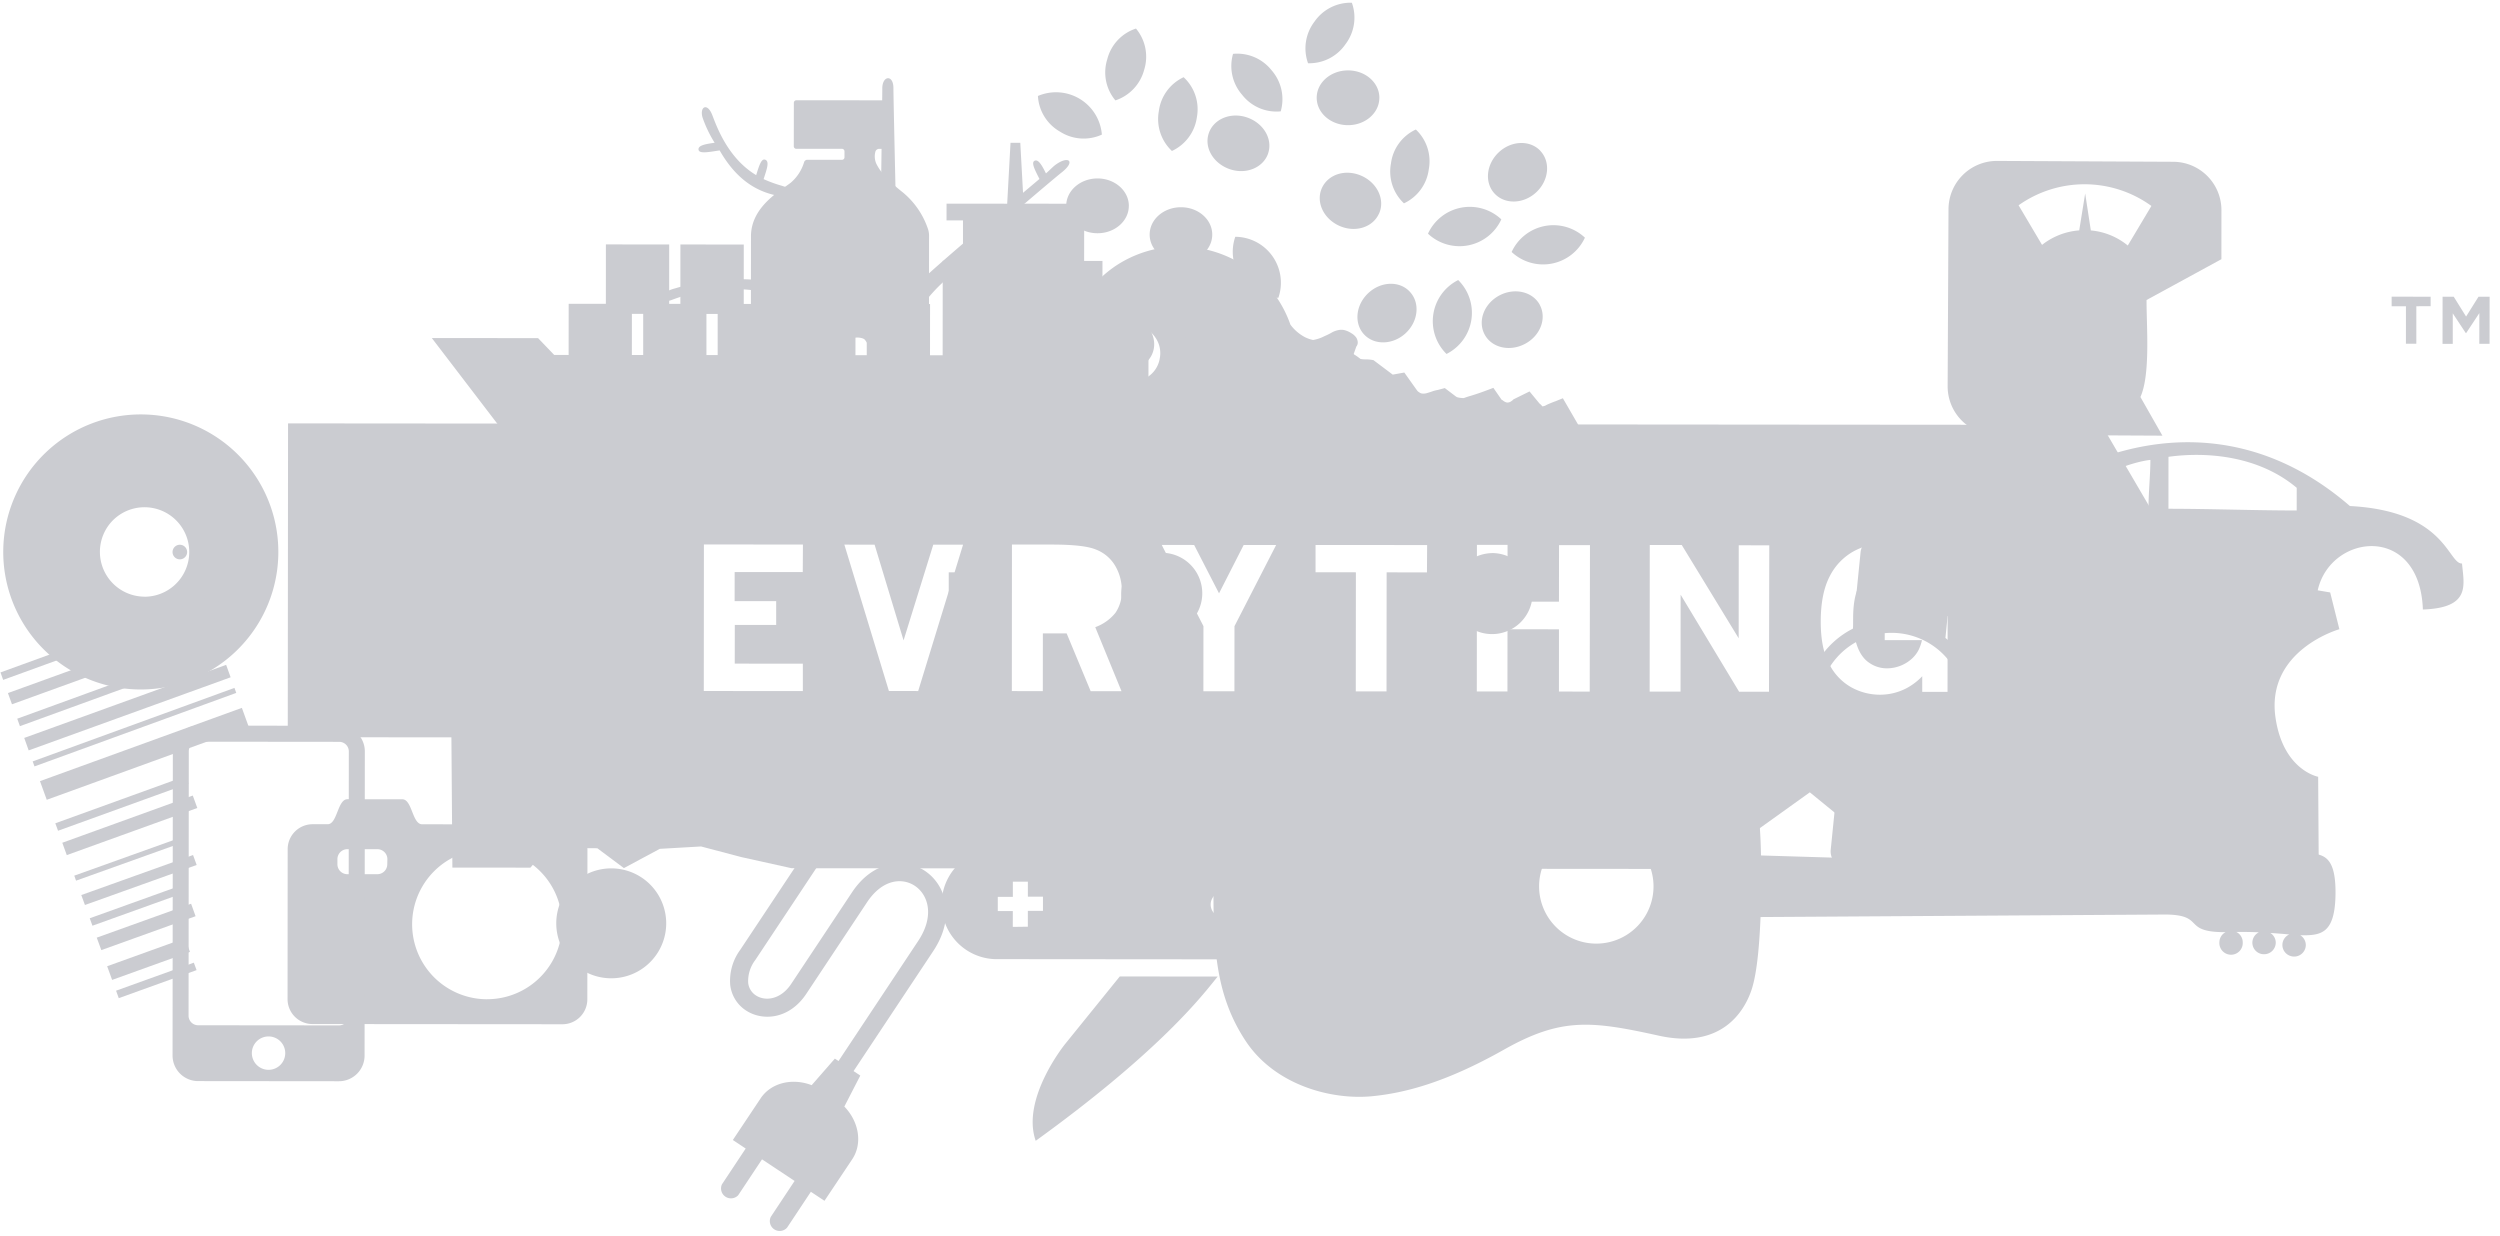 <svg width="87" height="43" fill="none" xmlns="http://www.w3.org/2000/svg"><path d="M54.388 13.859l-.257.105c-.068.022-.137.052-.21.082a1.083 1.083 0 00-.152.074l-.083.023a.055.055 0 01-.019-.01.056.056 0 01-.014-.016.268.268 0 00-.048-.05.207.207 0 01-.05-.048l-.327-.397-.56.276a.295.295 0 01-.073.062.214.214 0 01-.164.046.335.335 0 01-.126-.066.203.203 0 00-.05-.03l-.286-.413c-.155.06-.302.115-.441.164-.114.04-.23.078-.349.114a2.67 2.67 0 00-.237.078.894.894 0 01-.193-.02.194.194 0 01-.088-.038l-.382-.29-.247.066c-.07.012-.138.03-.205.055-.07.025-.139.044-.19.06a.45.45 0 01-.156.008.205.205 0 01-.09-.04.248.248 0 01-.082-.073l-.439-.617-.403.073-.669-.503a1.25 1.25 0 00-.229-.027c-.063 0-.128 0-.193-.01-.063-.01-.112-.014-.15-.02a.138.138 0 01-.116-.104.16.16 0 010-.058l.09-.255a.22.22 0 00.05-.146.349.349 0 00-.046-.156.536.536 0 00-.18-.164.78.78 0 00-.243-.107.503.503 0 00-.203 0 .775.775 0 00-.21.073 2.368 2.368 0 01-.276.138 1.34 1.34 0 01-.397.134 1.208 1.208 0 01-.276-.095 1.491 1.491 0 01-.513-.44 4.059 4.059 0 00-1.135-1.695 4.114 4.114 0 00-3.495-.948 4.06 4.06 0 00-1.433.587c-.433.29-.807.658-1.104 1.087a3.98 3.98 0 00-.696 2.649c.037.377.124.748.261 1.102a3.956 3.956 0 002.972 2.518 4.02 4.02 0 002.37-.228c.364-.154 5.035 1.021 5.342.767.306-.255 2.525-.91 2.748-1.238l2.619-.244 2.127.096-1.094-1.891zm-14.032-1.365a.947.947 0 01-.431.632.965.965 0 01-.74.137.978.978 0 01-.774-1.17.993.993 0 011.792-.353.947.947 0 01.152.754z" fill="#CBCCD1"/><path d="M10.024 14.734l-.01 10.921 5.695.005.034 4.532 2.715.002.595-.69 1.734.015.925.691 1.248-.67 1.437-.083 1.402.37 1.747.387 31.714.026 3.722-2.667 3.253 2.655 14.458.012-.021-3.208s-1.223-.227-1.486-2.068c-.332-2.344 2.224-3.067 2.224-3.067l-.32-1.28-5.042-.851-2.91-4.98-63.114-.052zm17.912 5.175l-2.37-.002-.001 1.012 1.446.001v.827h-1.44l-.002 1.347 2.37.002v.954l-3.447-.003.004-5.1 3.446.003-.006.96zm4.016 4.139l-1.018-.001-1.533-5.037-.017-.057 1.052.001 1.008 3.331 1.034-3.331h1.037l-1.562 5.093zm7.076.005h-1.073l-.836-2.011h-.827l-.002 2.01-1.078-.002.004-5.1 1.396.001c.728.001 1.232.054 1.516.169.28.105.515.299.67.552.163.267.245.575.24.887.009.272-.067.54-.22.767-.184.228-.427.4-.703.5l.913 2.227zm3.932-2.262l-.002 2.266-1.08-.001.002-2.267-1.418-2.759-.032-.066 1.126.001.866 1.683.857-1.681h1.13l-1.449 2.824zm6.698-1.872l-1.403-.001-.004 4.143h-1.07l.004-4.145-1.404-.001v-.95l3.883.003-.006.951zm5.663 4.148l-1.07-.001.001-2.166-1.791-.002-.002 2.165-1.066-.001.004-5.1h1.066l-.001 1.976h1.79l.002-1.967h1.077l-.009 5.095zm6.24.005h-1.04l-2.035-3.377-.003 3.373h-1.075l.004-5.101h1.114l1.98 3.245.002-3.236 1.063.001-.01 5.094v.001zm6.213.005h-.88v-.544c-.157.166-.34.305-.54.413-.29.153-.61.231-.937.23a2.055 2.055 0 01-.987-.255 1.912 1.912 0 01-.769-.805c-.202-.368-.3-.864-.299-1.488 0-.65.104-1.174.314-1.576a2.04 2.04 0 01.861-.883c.36-.185.76-.28 1.164-.275a2.19 2.19 0 011 .221c.28.14.52.348.699.604.133.208.23.436.286.675l.01.042-.864.294-.013-.043a1.46 1.46 0 00-.332-.59 1.03 1.03 0 00-.746-.276 1.189 1.189 0 00-.899.362c-.23.236-.352.68-.353 1.33 0 .782.2 1.323.576 1.563.18.122.395.185.613.182.323-.004.633-.128.87-.349.09-.085.164-.183.22-.292.052-.108.091-.222.117-.34h-1.297v-.84l2.19.001-.004 2.64z" fill="#CBCCD1"/><path d="M74.7 10.44l2.605-1.42.001-1.697A1.684 1.684 0 0075.64 5.63L69.5 5.6a1.685 1.685 0 00-1.692 1.678l-.03 6.16a1.684 1.684 0 001.674 1.693l5.8.03-.765-1.345c.353-.791.21-2.449.213-3.376zm-.653-1.896a2.36 2.36 0 00-1.286-.525l-.197-1.287-.207 1.285a2.38 2.38 0 00-1.294.505l-.816-1.378a3.966 3.966 0 014.622.023l-.822 1.377zm-34.494 3.825h-1.19l.003-3.289h-.638l.002-1.99-2.108-.002-.116-2.119h-.34l-.116 2.12-2.11-.002-.001.583h.573l-.001 1.406h-.704l-.003 3.287h-.44l.002-1.781-1.297-.002.001-2.066-2.205-.001-.001 2.067h-.391l.001-2.068-2.193-.002-.001 2.067h-.398l.001-2.067-2.205-.002-.001 2.067h-.39l.001-2.067-2.203-.002-.001 2.067H19.79l-.002 1.78-.502-.001-.561-.585-3.698-.003 2.524 3.3 21.862.018a.55.55 0 00.552-.55l.002-2.162h-.415.001zm-9.39-.007h-.393l.001-1.433h.392v1.433zm-2.595-.002h-.39v-1.433h.39v1.433zm-2.594-.003h-.39v-1.432h.391v1.432zm-2.984-1.434h.393v1.432h-.394l.001-1.432zM5.037 14.424a4.786 4.786 0 10-.149 9.57 4.786 4.786 0 00.15-9.57zm-.005 6.34a1.559 1.559 0 01-1.1-2.66 1.557 1.557 0 111.1 2.662v-.002z" fill="#CBCCD1"/><path d="M6.275 18.958a.254.254 0 10-.001.507.254.254 0 000-.507zm19.137 15.325c.044.358.241.68.542.877.58.386 1.516.314 2.105-.575l2.116-3.189c.533-.801 1.219-.863 1.663-.568.463.31.698 1.043.112 1.922l-2.77 4.174-.127-.084-.807.924c-.674-.259-1.414-.086-1.777.46l-.966 1.448.447.297-.827 1.247a.345.345 0 00.567.377l.828-1.248 1.134.752-.828 1.249a.343.343 0 00.566.376l.828-1.248.474.314.966-1.447c.366-.55.232-1.31-.275-1.833l.555-1.078-.234-.156 2.77-4.172c.789-1.186.45-2.303-.287-2.795-.704-.467-1.803-.361-2.536.745l-2.117 3.187c-.364.551-.906.616-1.231.4a.594.594 0 01-.266-.433 1.21 1.21 0 01.246-.796l3.115-4.694-.524-.349-3.116 4.69a1.82 1.82 0 00-.346 1.226zm58.676-23.626v1.305h-.362l.001-1.305h-.498v-.333l1.357.002v.33l-.498.001zm2.192 1.307l.001-1.068-.46.697h-.01l-.455-.689v1.062H85l.002-1.64h.388l.43.69.432-.69h.387l-.002 1.638h-.358zM55.156 8.272a1.6 1.6 0 00-2.551.497 1.602 1.602 0 002.55-.498l.001.001zm-4.816 4.045a1.601 1.601 0 00.405-2.571 1.601 1.601 0 00-.408 2.57l.003.001zm-5.853-1.954a1.599 1.599 0 00-1.499-2.123 1.6 1.6 0 001.499 2.123zm-6.142-5.679A1.601 1.601 0 0036.12 3.34c.028.517.318.985.768 1.241.437.28.986.319 1.458.103zm9.286 9.926a1.6 1.6 0 00-.896-2.44 1.6 1.6 0 00.896 2.44zm4.615-6.976a1.6 1.6 0 00-2.552.498 1.6 1.6 0 002.552-.498zM39.532.994c-.493.16-.87.563-.998 1.065a1.516 1.516 0 00.282 1.435c.49-.162.868-.562 1-1.062a1.527 1.527 0 00-.284-1.438zm9.739 3.513c-.473.22-.8.665-.865 1.18-.097.51.074 1.035.452 1.389.47-.22.797-.664.863-1.18a1.516 1.516 0 00-.45-1.389zM47.044.095a1.527 1.527 0 00-1.302.661 1.532 1.532 0 00-.222 1.445 1.528 1.528 0 001.303-.663 1.53 1.53 0 00.221-1.444v.001zM42.91 1.874a1.524 1.524 0 00.316 1.425c.32.41.826.627 1.343.576a1.528 1.528 0 00-.316-1.427 1.528 1.528 0 00-1.343-.574zm-.909 9.074a1.6 1.6 0 00-.408 2.568 1.6 1.6 0 00.408-2.568zm-.811-8.261c-.47.22-.796.664-.862 1.179-.094.51.077 1.033.455 1.388.472-.22.8-.663.869-1.179a1.517 1.517 0 00-.462-1.388zm-4.527 10.555a1.6 1.6 0 00.573-2.543 1.6 1.6 0 00-.57 2.537l-.004.006h.001zm-1.836-4.184a1.601 1.601 0 002.429.926 1.6 1.6 0 00-2.43-.926zm13.174-5.654c0 .527-.488.953-1.09.952-.6 0-1.09-.427-1.09-.954 0-.528.49-.952 1.091-.952.603 0 1.09.427 1.09.954zm-8.718 3.761c0 .526-.489.953-1.09.952-.602 0-1.09-.428-1.089-.954 0-.527.49-.953 1.09-.953.6 0 1.09.428 1.09.955zm2.903 1c0 .526-.487.953-1.09.953-.601-.001-1.088-.428-1.088-.955 0-.526.488-.952 1.091-.951.601 0 1.088.427 1.087.952zm-2.094 4.163c-.213.48-.828.673-1.378.428-.551-.246-.827-.828-.607-1.315.22-.486.827-.671 1.378-.427.552.245.822.833.607 1.314zm7.897-4.896c-.213.482-.828.674-1.378.428-.551-.246-.827-.828-.61-1.314.22-.486.83-.672 1.38-.427.55.244.827.832.61 1.313h-.002zm5.62-2.175c.358.386.29 1.03-.152 1.439-.44.406-1.089.426-1.447.039-.358-.386-.289-1.03.153-1.44.441-.409 1.09-.426 1.447-.04v.002zm-4.543 4.901c.358.386.29 1.03-.151 1.439-.442.408-1.09.426-1.447.039-.357-.385-.29-1.03.153-1.44.44-.409 1.088-.43 1.445-.039v.001zm-4.934-4.821c-.169.499-.767.747-1.338.55-.57-.198-.897-.748-.729-1.248.169-.5.766-.747 1.336-.55.57.198.897.75.73 1.248zm9.453 5.276c.249.465.019 1.072-.514 1.353-.532.283-1.162.138-1.408-.33-.246-.467-.017-1.07.514-1.353.53-.282 1.163-.134 1.41.33h-.002z" fill="#CBCCD1"/><path d="M32.631 17.768c-.452-.046-.93-.07-1.428-.07-.497 0-.94.021-1.378.062.415-1.24.693-3.076.68-3.776-.016-.871.148-1.94-.918-2.62-.754-.48-2.186-1.25-3.916-1.303-.207.312-.369.577-.49.497-.12-.08-.017-.265.139-.499a5.773 5.773 0 00-1.943.379c-.405.155-.564-.224.114-.402a8.973 8.973 0 011.076-.25c-.16-.311-.29-.562-.166-.624.17-.086.292.237.47.59 1.316-.126 3.41.004 5.196 1.37.68.534.62-.122.62-.541 0-.704.101-1.436-.15-1.894-.366-.58-.964-.803-1.482-1.059-.762-.375-1.396-.673-2.122-.846-.888-.211-1.465-.81-1.89-1.548-.389.06-.712.124-.734-.024-.022-.15.235-.196.56-.242a4.31 4.31 0 01-.421-.88c-.107-.372.164-.53.337-.09.15.387.538 1.503 1.53 2.097.1-.324.178-.58.307-.54.17.053.062.333-.048.678.206.094.418.17.635.232a14.05 14.05 0 012.882 1.303c.34.196.56.398.56-.233.001-.631.053-4.072.053-4.46 0-.45.388-.488.387-.008 0 .48.141 6.348.14 6.737 0 .388-.026.896.436.349.463-.547 3.209-2.828 4.506-3.925-.16-.317-.295-.569-.17-.633.126-.065.256.152.396.44.138-.12.236-.227.32-.29.455-.342.735-.144.229.254-.35.276-2.851 2.412-3.142 2.701-.223.188 0 .24.727.19a21.02 21.02 0 012.69.123c.105-.34.186-.616.32-.574.157.05.074.296-.027.61.21.029.384.066.508.092.343.07.284.469-.146.34-.733-.222-3.598-.293-4.46-.101-.68.338-1.893 1.728-1.894 2.518-.001 1.573.54 4.94 1.107 5.87zm35.07 4.432l.265-2.66a.576.576 0 00-.518-.63l-2.068-.21a.58.58 0 00-.632.519l-.267 2.658a3.003 3.003 0 00-.504 5.038l-.268 2.658a.58.58 0 00.518.633l2.068.207a.58.58 0 00.634-.517l.265-2.658a3.002 3.002 0 00.507-5.038zm-.454 4.47a2.54 2.54 0 11-2.84-4.213 2.54 2.54 0 012.84 4.213z" fill="#CBCCD1"/><path d="M76.382 23.344a.25.25 0 00-.139.03l-1.564.899-.82-.889a.232.232 0 00-.338.317l.943 1.025c.038.04.09.067.146.073a.222.222 0 00.138-.03l1.726-.99a.232.232 0 00-.09-.43l-.002-.005zm4.894 7.77c.014-1.436-.487-1.415-1.205-1.422a.4.4 0 00-.14-.746.405.405 0 00-.223.771c-.226.017-.46.03-.699.036a.405.405 0 10-.364.003c-.264 0-.529 0-.785-.017a.4.4 0 00.22-.35.407.407 0 00-.81-.009c0 .13.063.25.17.326-1.45-.016-.691.504-2.022.489l-14.136-.425c-.013-.79-.073-1.8-.252-2.384-.25-.806-1.036-2.096-3.188-1.671-2.378.469-3.415.562-5.384-.605-2.04-1.208-3.404-.498-4.49-.63-1.442-.176-3.446-.77-4.491.726-1.063 1.526-1.222 3.161-1.245 5.503-.024 2.342.096 3.98 1.125 5.529 1.01 1.517 2.96 2.053 4.408 1.909 1.09-.11 2.507-.454 4.572-1.619 1.994-1.124 3.033-1.007 5.393-.486 2.145.472 2.96-.803 3.225-1.601.206-.618.278-1.72.312-2.528l14.1-.088c1.377.016.571.598 2.003.614h.08a.401.401 0 00-.215.346.407.407 0 10.812.009.401.401 0 00-.225-.363c.251 0 .516 0 .787.014a.401.401 0 00.177.762.405.405 0 00.41-.4.397.397 0 00-.189-.34c.224.015.446.032.66.052a.4.4 0 00.01.737.405.405 0 00.565-.368.4.4 0 00-.191-.34c.712.007 1.206-.037 1.225-1.435zm-25.671 1.723a1.991 1.991 0 11-.087-3.981 1.991 1.991 0 01.087 3.981zm-36.04-4.148h-.523a.347.347 0 00-.347-.35h-.35a.348.348 0 00-.346.349l-3.308-.003c-.347 0-.346-.87-.69-.87l-1.91-.002c-.347 0-.348.87-.688.87h-.523a.868.868 0 00-.869.866l-.004 5.217a.868.868 0 00.867.871l8.695.007a.867.867 0 00.87-.869l.004-5.217a.868.868 0 00-.879-.869zm-6.088 1.385a.345.345 0 01-.347.348h-1.04a.346.346 0 01-.348-.35V29.9c0-.193.156-.349.35-.349l1.042.001a.348.348 0 01.347.35l-.004.172zm3.473 4.7a2.609 2.609 0 11.004-5.219 2.609 2.609 0 01-.004 5.218z" fill="#CBCCD1"/><path d="M23.183 32.194a1.913 1.913 0 10-3.825-.055 1.913 1.913 0 003.825.054zm28.806-12.946a1.41 1.41 0 11-1.476 1.407 1.442 1.442 0 011.476-1.407zm-11.494-.01a1.41 1.41 0 11-1.476 1.408 1.441 1.441 0 011.476-1.407zm45.185.372c-.492.02-.551-1.824-3.903-2-4.705-4.07-9.974-1.754-12.433.679a2.76 2.76 0 00-.954.843c-.236.036-.276.098-.276.124-.208 1.083.04 1.738 1.032 1.732.08-3.112 4.007-2.397 3.594.214l7.872.006c-.19-2.536 3.587-3.316 3.704.003 1.68-.058 1.427-.851 1.362-1.601h.001zm-10.912-1.925l-2.895-.003c.67-1.078 2.336-1.613 2.961-1.677-.002.559-.066 1.122-.066 1.68zm5.157.08c-1.49-.001-2.976-.059-4.463-.06l.001-1.808c1.334-.184 3.137-.037 4.463 1.079l-.001.79v-.001zm-39.969 9.377a.6.6 0 00-.838-.12l-2.566 1.927 1.993.002 1.29-.964a.599.599 0 00.121-.844v-.001zM42.2 34.2l.175-.216-3.407-.003-1.903 2.352s-1.539 1.902-1.022 3.367c4.107-2.965 5.645-4.867 6.158-5.5zm2.283-2.732a1.93 1.93 0 00-1.929-1.921l-7.925-.007a1.92 1.92 0 00-.003 3.838l7.925.007a1.921 1.921 0 001.932-1.917zm-1.468.01a.442.442 0 11-.441-.442c.24.004.433.2.434.44h.007v.001zm-7.77.778l.001-.551h-.523v-.494h.524v-.53h.523v.524h.525v.494h-.526v.55l-.523.007zm-2.94-24.252a2.805 2.805 0 00-.876-1.3c-.657-.52-.826-.798-.932-1.004a.627.627 0 01-.029-.436.14.14 0 01.116-.084h.17a.088.088 0 00.09-.087V3.578a.088.088 0 00-.087-.087l-3.043-.002a.088.088 0 00-.088.087l-.002 1.516c0 .049.04.087.088.087H29.3a.088.088 0 01.088.091v.204a.086.086 0 01-.026.062.087.087 0 01-.062.025l-1.208-.001a.121.121 0 00-.11.085 1.5 1.5 0 01-.46.71c-.348.276-1.387.826-1.388 1.868l-.005 5.831s0 1.02 1.211 1.021l4.173.004s.812.062.813-1.253l.005-5.65a.81.81 0 00-.026-.17zm-4.071 6.521h-.951a.585.585 0 010-1.17l.946.001.005 1.17zm1.152.001h-.95v-1.17l.946.001a.585.585 0 01-.001 1.17h.005v-.001zm.001-1.822a.583.583 0 11.898-.747l.61.73-.901.742-.607-.725zm2.155 1.692a.587.587 0 01-.827-.082l-.596-.727.901-.744.601.737a.583.583 0 01-.08.816zm-19.736 10.86l-4.9-.004a.893.893 0 00-.891.89l-.01 10.588a.89.89 0 00.89.892l4.9.005a.892.892 0 00.892-.892l.009-10.586c0-.492-.4-.89-.891-.892zM9.345 37.23a.58.58 0 11.001-1.162.58.58 0 01-.001 1.162zm2.786-1.881c0 .185-.15.335-.335.335l-4.9-.005a.333.333 0 01-.334-.335l.008-9.2c0-.184.15-.333.333-.333l4.901.005a.334.334 0 01.335.333l-.008 9.2zm21.628-15.43l-.743-.001v1.252h.742c.256.009.506-.074.707-.233a.503.503 0 00.183-.413.53.53 0 00-.204-.429c-.136-.116-.363-.178-.685-.176z" fill="#CBCCD1"/><path d="M6.841 33.76l-.096-.259-2.706.975.094.26 2.708-.976zm-.231-.635l-.174-.476-2.707.976.173.476 2.708-.976zm-3.243-.495l.159.434 3.28-1.18-.156-.434-3.283 1.18zm-.244-.675l.094.26 3.281-1.179-.094-.26-3.281 1.18zm-.294-.807l.127.346 3.888-1.393-.126-.346-3.889 1.393zm-.661-1.82l.156.43 4.542-1.64-.157-.433-4.541 1.643zm-.244-.677l4.54-1.643.094.26L2.02 28.91l-.095-.259zm-.533-1.467l7.026-2.55.235.649-7.025 2.55-.236-.65zm-.254-.687l7.022-2.558.063.174L1.2 26.671l-.063-.174zm-.294-.817l7.027-2.543.156.433-7.028 2.544-.155-.434zm-.244-.669l7.023-2.556.095.26L.693 25.27.6 25.011zm-.323-.892l8.048-2.914.141.39-8.048 2.914-.141-.39zm-.26-.718l8.046-2.924.094.26L.11 23.66l-.093-.26zm2.569 7.072l.062.174 3.889-1.393-.064-.173-3.887 1.392z" fill="#CBCCD1"/></svg>
